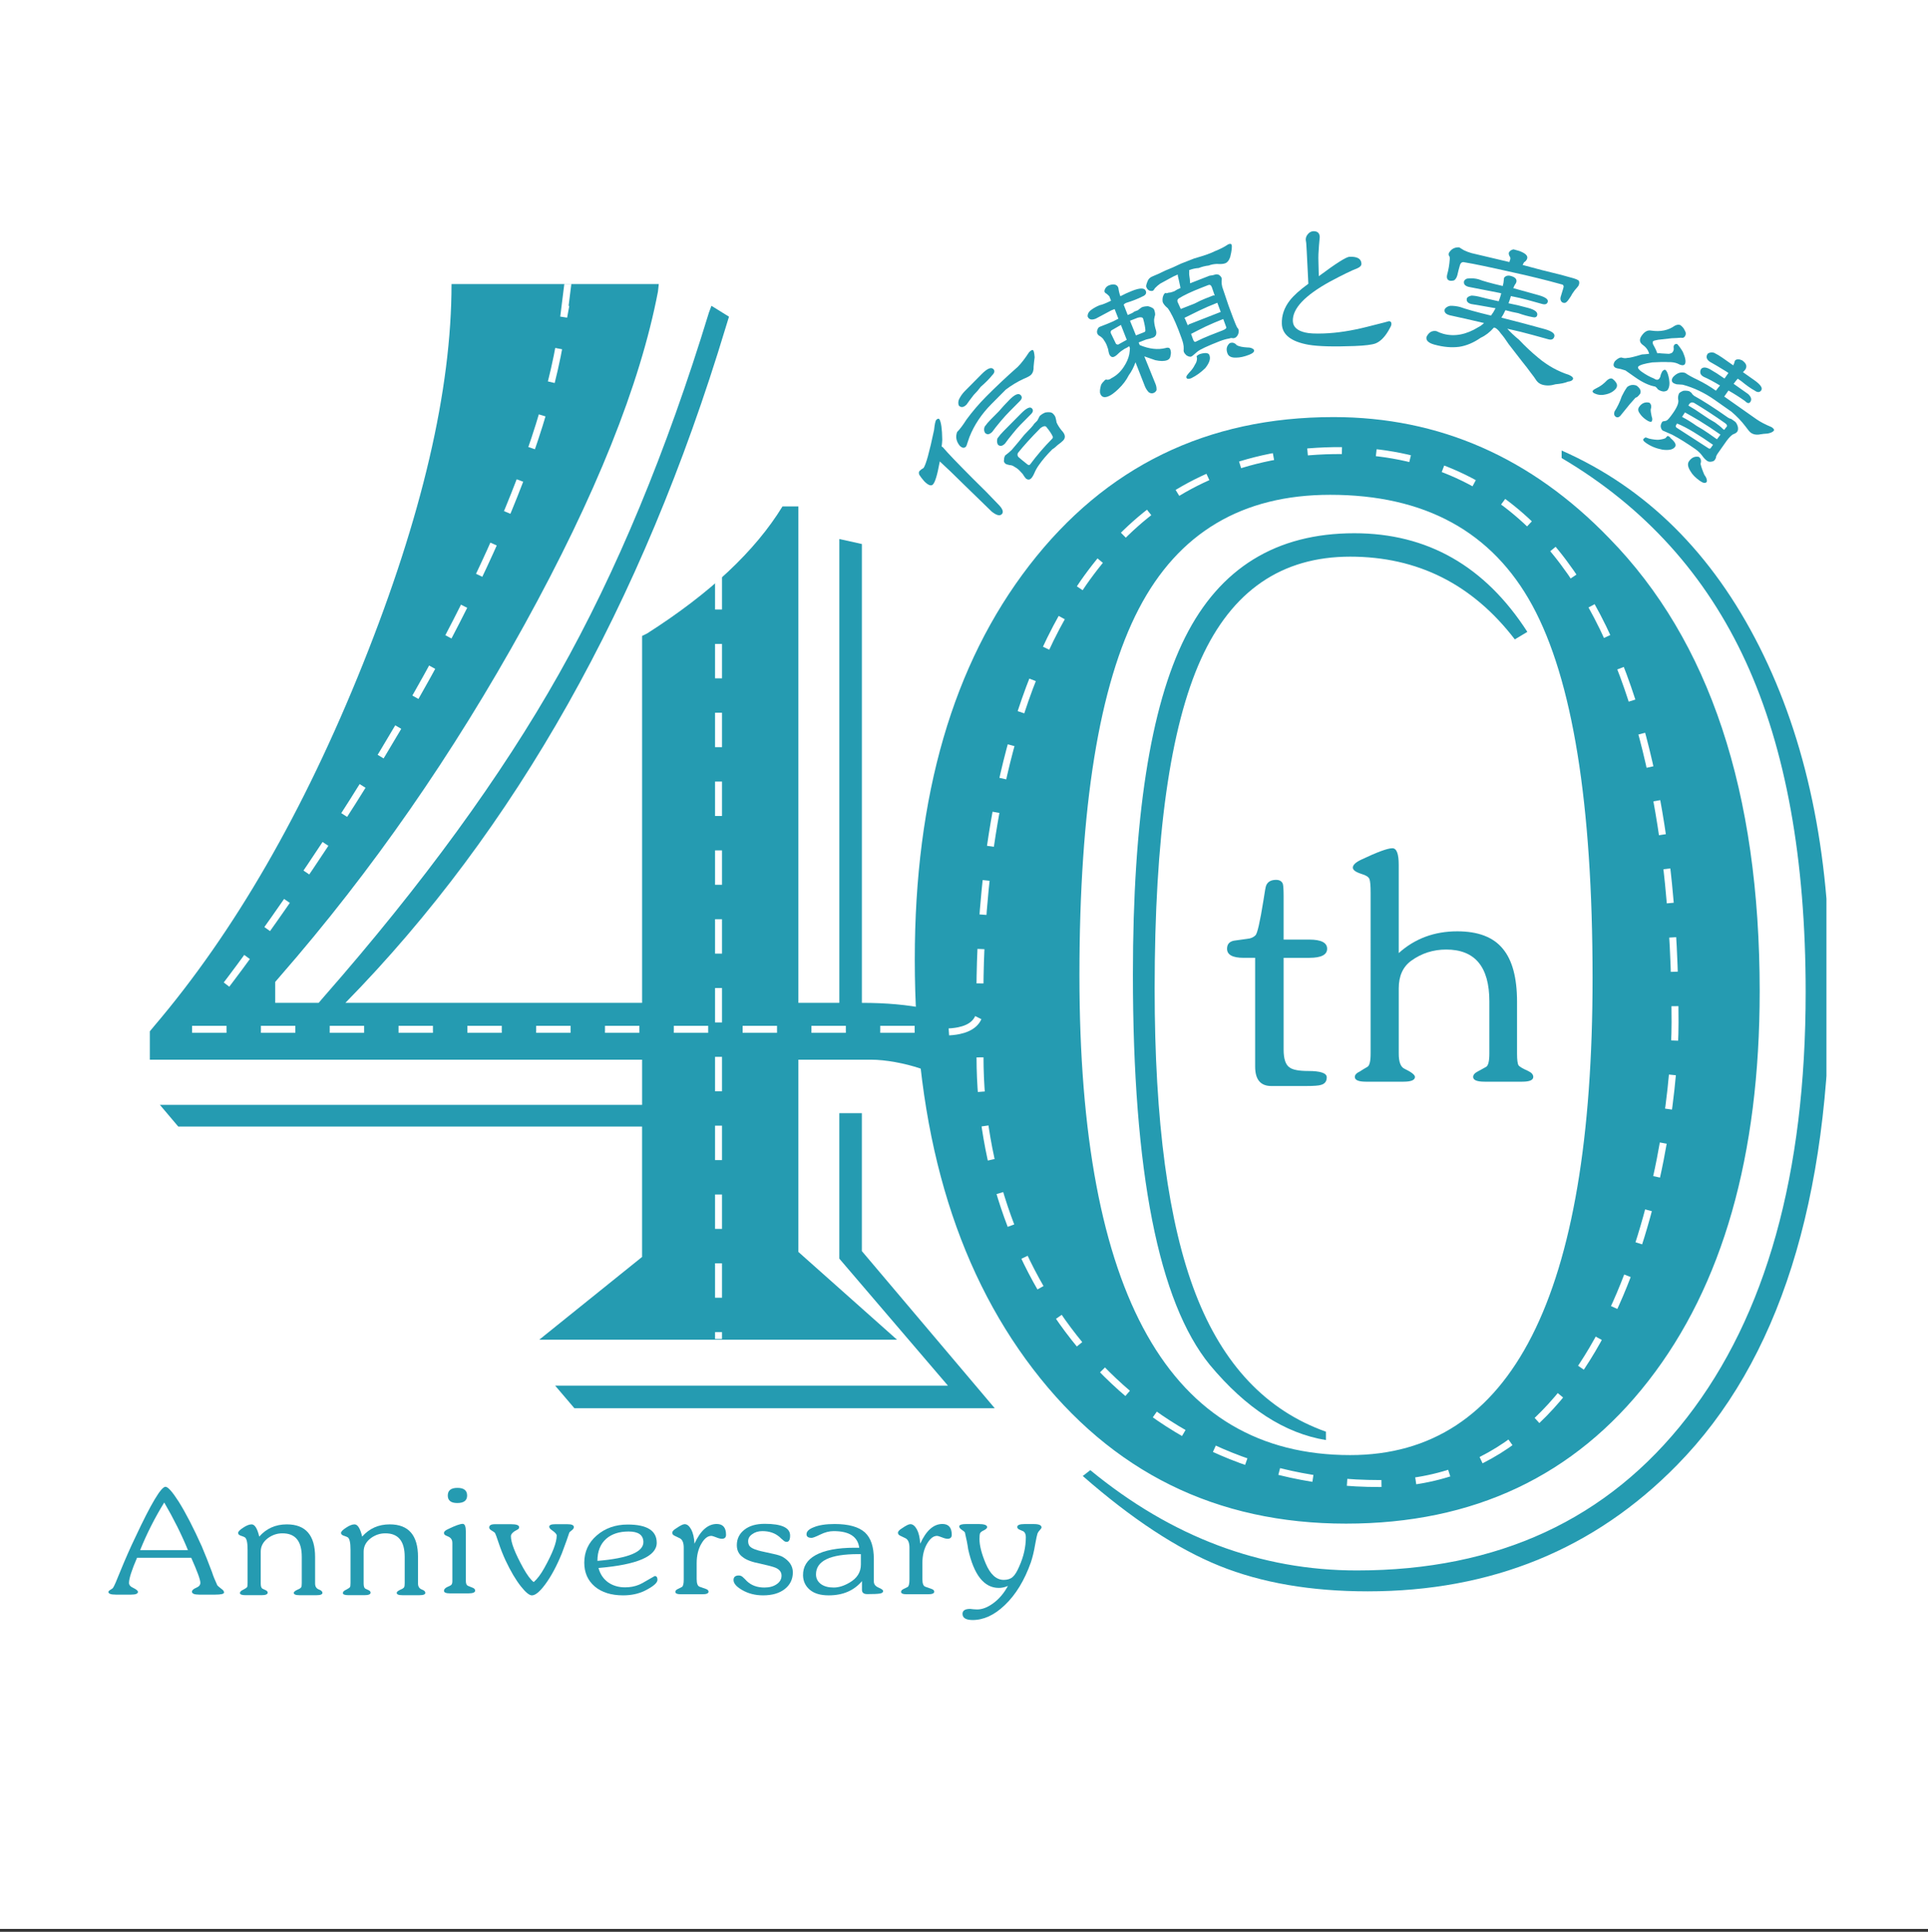 <?xml version="1.0" encoding="utf-8"?>
<!-- Generator: Adobe Illustrator 22.0.1, SVG Export Plug-In . SVG Version: 6.00 Build 0)  -->
<svg version="1.1" id="レイヤー_1" xmlns="http://www.w3.org/2000/svg" xmlns:xlink="http://www.w3.org/1999/xlink" x="0px"
	 y="0px" viewBox="0 0 111.788 112" enable-background="new 0 0 111.788 112" xml:space="preserve">
<rect x="0" y="0" width="111.788" height="112" fill="#333333" stroke="none"/>
<g>
	<rect x="-0.045" y="-0.167" fill="#FFFFFF" width="112" height="112"/>
	<g>
		<g>
			<defs>
				<rect id="SVGID_3_" x="8.146" y="16.464" width="97.754" height="76.882"/>
			</defs>
			<clipPath id="SVGID_1_">
				<use xlink:href="#SVGID_3_"  overflow="visible"/>
			</clipPath>
			<g clip-path="url(#SVGID_1_)">
				<g>
					<path fill="#259BB1" d="M77.317,24.181c6.138,0,11.468,2.343,15.99,7.026c5.815,5.944,8.722,14.699,8.722,26.263
						c0,9.53-2.148,17.056-6.445,22.58c-4.296,5.524-10.143,8.286-17.541,8.286c-7.527,0-13.576-2.987-18.147-8.964
						c-4.571-5.976-6.856-13.89-6.856-23.743c0-9.497,2.213-17.112,6.638-22.847C64.105,27.048,69.984,24.181,77.317,24.181z
						 M77.123,28.687c-5.104,0-8.803,2.205-11.096,6.614c-2.294,4.409-3.44,11.492-3.44,21.248c0,18.542,5.233,27.813,15.7,27.813
						c9.368,0,14.052-9.223,14.052-27.668c0-10.11-1.163-17.306-3.489-21.587C86.524,30.827,82.615,28.687,77.123,28.687z
						 M90.545,26.119c4.91,2.164,8.73,5.953,11.46,11.363c2.73,5.411,4.094,11.896,4.094,19.455c0,12.664-2.956,21.999-8.867,28.007
						c-4.781,4.878-10.757,7.317-17.928,7.317c-3.295,0-6.162-0.493-8.601-1.478c-2.439-0.985-5.08-2.721-7.922-5.209l0.436-0.339
						c4.716,3.876,9.869,5.815,15.457,5.815c8.173,0,14.553-2.956,19.14-8.867c4.587-5.912,6.881-14.132,6.881-24.664
						c0-7.721-1.155-14.101-3.465-19.14c-2.31-5.039-5.871-8.98-10.684-11.823V26.119z M87.832,37.07
						c-2.455-3.198-5.637-4.797-9.546-4.797c-3.973,0-6.856,1.979-8.649,5.936c-1.793,3.957-2.689,10.329-2.689,19.116
						c0,7.688,0.791,13.584,2.374,17.686c1.583,4.103,4.103,6.768,7.559,7.995v0.485c-2.39-0.388-4.636-1.841-6.735-4.361
						c-2.972-3.65-4.458-11.193-4.458-22.629c0-9.013,1.009-15.53,3.028-19.552c2.019-4.022,5.29-6.033,9.812-6.033
						c4.232,0,7.575,1.907,10.03,5.718L87.832,37.07z"/>
					<path fill="#259BB1" d="M38.197,16.471l-0.048,0.436c-1.034,5.395-3.618,11.84-7.753,19.334
						c-4.136,7.494-8.851,14.278-14.149,20.351l-0.291,0.339v1.211h2.52l0.291-0.339c5.749-6.558,10.297-12.8,13.64-18.728
						c3.343-5.928,6.243-12.913,8.698-20.957l0.145-0.388l1.018,0.63l-0.194,0.63c-4.846,16.056-12.195,29.105-22.047,39.152h17.202
						V36.871c0.129-0.065,0.226-0.113,0.291-0.145c3.65-2.326,6.267-4.78,7.85-7.365h0.921v28.782h2.374V31.25l1.308,0.291v26.602
						c2.843,0,4.991,0.453,6.445,1.357c1.454,0.904,2.18,2.246,2.18,4.022c0,1.001-0.307,1.834-0.921,2.495
						c-0.614,0.662-1.389,0.993-2.326,0.993c-2.067,0,3.343-2.934,0.98-3.973h-1.378c0.065-0.129,0,0.129,0,0
						c0-0.775-2.767-1.599-4.447-1.599h-0.872h-3.343v11.145l5.718,5.088H31.268l5.96-4.797v-7.559H10.336l-1.066-1.26h27.959
						v-2.617H8.688V59.79l0.242-0.291c4.652-5.459,8.69-12.46,12.114-21.005c3.424-8.544,5.136-15.885,5.136-22.023H38.197z
						 M57.676,81.644H33.303l-1.114-1.308h22.774l-6.299-7.365v-8.431h1.308v7.995L57.676,81.644z"/>
					
						<line fill="none" stroke="#FFFFFF" stroke-width="0.404" stroke-miterlimit="10" stroke-dasharray="1.995" x1="41.662" y1="33.343" x2="41.662" y2="77.631"/>
					<path fill="none" stroke="#FFFFFF" stroke-width="0.404" stroke-miterlimit="10" stroke-dasharray="1.995" d="M11.138,59.677
						h42.094c0,0,1.328,0.295,2.368,0.078c0.671-0.14,1.223-0.493,1.223-1.275c0-1.995-0.798-31.122,19.551-32.319
						c20.349-1.197,20.748,26.733,20.748,33.117c0,6.384-2.793,26.733-17.157,26.733S56.823,74.04,56.823,61.273"/>
					<path fill="none" stroke="#FFFFFF" stroke-width="0.404" stroke-miterlimit="10" stroke-dasharray="1.995" d="M13.133,57.083
						c0,0,17.556-22.743,19.551-38.703c4.656-37.25,0,0,0,0l5.187-28.329"/>
				</g>
			</g>
		</g>
		<g>
			<path fill="#259BB1" d="M54.597,25.891c0.03,0.01,0.057,0.025,0.077,0.046c0.248,0.297,0.824,0.899,1.728,1.806
				c0.543,0.527,1.03,1.021,1.465,1.482c0.269,0.267,0.341,0.461,0.219,0.585c-0.118,0.119-0.313,0.068-0.588-0.152
				c-0.31-0.297-0.842-0.814-1.596-1.551c-0.594-0.589-1.066-1.042-1.417-1.36c0.005,0.036,0.003,0.06-0.008,0.07
				c-0.131,0.721-0.26,1.146-0.388,1.274c-0.103,0.104-0.268,0.042-0.495-0.183c-0.134-0.153-0.232-0.282-0.294-0.384
				c-0.037-0.098-0.029-0.172,0.021-0.224c0.072-0.072,0.146-0.126,0.224-0.163c0.138-0.181,0.343-0.92,0.615-2.217
				c0.034-0.334,0.077-0.528,0.129-0.579c0.071-0.072,0.131-0.085,0.177-0.04c0.104,0.174,0.159,0.573,0.167,1.195
				C54.629,25.626,54.616,25.757,54.597,25.891z M57.184,22.987c0.559-0.563,1.168-1.136,1.829-1.72
				c0.205-0.207,0.422-0.488,0.652-0.844c0.117-0.119,0.197-0.158,0.238-0.117s0.07,0.177,0.087,0.409
				c-0.021,0.144-0.04,0.324-0.06,0.54c0.011,0.206-0.04,0.365-0.152,0.479c-0.062,0.062-0.205,0.14-0.431,0.233
				c-0.359,0.166-0.703,0.373-1.031,0.622c-0.241,0.243-0.521,0.524-0.838,0.844c-0.568,0.573-0.99,1.206-1.265,1.896
				c-0.04,0.124-0.081,0.242-0.122,0.355c-0.03,0.113-0.061,0.186-0.092,0.216c-0.097,0.098-0.215,0.078-0.354-0.06
				c-0.202-0.251-0.252-0.516-0.15-0.794c0.159-0.16,0.338-0.397,0.537-0.712C56.375,23.865,56.759,23.415,57.184,22.987z
				 M56.916,21.692c0.322-0.325,0.549-0.424,0.678-0.296c0.098,0.097,0.078,0.216-0.061,0.355c-0.169,0.212-0.392,0.437-0.668,0.674
				c-0.107,0.149-0.243,0.307-0.407,0.472c-0.184,0.237-0.322,0.423-0.414,0.557c-0.169,0.17-0.318,0.192-0.447,0.063
				c-0.047-0.107-0.045-0.229,0.006-0.362c0.092-0.186,0.205-0.345,0.338-0.48c0.077-0.077,0.218-0.219,0.423-0.426
				C56.542,22.069,56.726,21.883,56.916,21.692z M58.534,23.174c0.303-0.305,0.516-0.396,0.64-0.273
				c0.104,0.103,0.091,0.218-0.037,0.347c-0.18,0.181-0.387,0.39-0.622,0.627c-0.144,0.145-0.308,0.326-0.491,0.542
				c-0.221,0.263-0.384,0.47-0.491,0.619c-0.159,0.16-0.298,0.181-0.417,0.063c-0.067-0.107-0.075-0.229-0.024-0.362
				c0.103-0.145,0.22-0.284,0.354-0.418c0.081-0.083,0.238-0.24,0.468-0.472C58.107,23.62,58.314,23.396,58.534,23.174z
				 M59.209,23.966c0.303-0.305,0.508-0.403,0.616-0.296c0.098,0.098,0.083,0.211-0.045,0.34c-0.18,0.181-0.387,0.39-0.622,0.627
				c-0.128,0.129-0.274,0.297-0.438,0.503c-0.2,0.243-0.348,0.434-0.445,0.573c-0.159,0.16-0.298,0.181-0.416,0.063
				c-0.058-0.108-0.065-0.229-0.025-0.362c0.107-0.15,0.226-0.289,0.354-0.418c0.077-0.077,0.22-0.222,0.43-0.434
				C58.812,24.366,59.01,24.167,59.209,23.966z M59.96,24.572c0.062-0.062,0.123-0.124,0.185-0.186
				c0.041-0.083,0.087-0.17,0.138-0.263c0.087-0.087,0.197-0.157,0.331-0.209c0.211-0.037,0.357-0.014,0.439,0.067
				c0.078,0.077,0.127,0.151,0.147,0.223c0.026,0.098,0.048,0.195,0.063,0.293c0.067,0.149,0.163,0.3,0.287,0.454
				c0.223,0.23,0.251,0.428,0.088,0.594c-0.072,0.072-0.18,0.16-0.323,0.264c-0.103,0.103-0.202,0.183-0.3,0.24
				c-0.322,0.325-0.578,0.625-0.768,0.898c-0.112,0.155-0.202,0.313-0.269,0.472c-0.061,0.144-0.125,0.25-0.191,0.317
				c-0.082,0.083-0.177,0.091-0.285,0.024c-0.062-0.062-0.113-0.128-0.155-0.2c-0.025-0.056-0.111-0.156-0.256-0.3
				c-0.082-0.082-0.204-0.166-0.363-0.253c-0.057-0.025-0.124-0.041-0.201-0.045c-0.113-0.02-0.192-0.048-0.239-0.084
				c-0.077-0.077-0.101-0.151-0.07-0.223c-0.006-0.077,0.015-0.16,0.061-0.247c0.159-0.119,0.287-0.228,0.385-0.326
				c0.276-0.32,0.514-0.606,0.714-0.859C59.729,24.866,59.925,24.649,59.96,24.572z M60.997,25.447
				c0.052-0.052,0.064-0.101,0.038-0.147c-0.062-0.144-0.187-0.328-0.372-0.554c-0.067-0.066-0.178-0.043-0.332,0.071
				c-0.548,0.553-0.985,1.036-1.313,1.448c-0.036,0.088-0.025,0.165,0.031,0.231c0.104,0.092,0.281,0.238,0.534,0.438
				c0.057,0.036,0.104,0.036,0.14-0.001C60.117,26.402,60.542,25.907,60.997,25.447z"/>
			<path fill="#259BB1" d="M64.42,17.434c-0.045-0.115-0.078-0.2-0.1-0.254c-0.041-0.046-0.097-0.099-0.167-0.157
				c-0.044-0.014-0.08-0.046-0.108-0.098c-0.017-0.063,0.001-0.137,0.055-0.221c0.049-0.074,0.117-0.128,0.206-0.163
				c0.114-0.045,0.223-0.06,0.322-0.044c0.103,0.022,0.171,0.078,0.205,0.166c0.011,0.027,0.02,0.07,0.027,0.13
				c0.012,0.05,0.02,0.09,0.023,0.12c0.019,0.087,0.045,0.174,0.079,0.262c0.22-0.117,0.448-0.222,0.686-0.315
				c0.453-0.178,0.716-0.175,0.788,0.008c0.056,0.142-0.016,0.252-0.212,0.329c-0.253,0.13-0.564,0.252-0.935,0.366
				c-0.054,0.021-0.1,0.055-0.136,0.101c0.074,0.189,0.152,0.389,0.234,0.599c0.21-0.082,0.336-0.147,0.38-0.196
				c0.067-0.026,0.139-0.054,0.214-0.083c0.063-0.056,0.139-0.113,0.226-0.17c0.102-0.04,0.223-0.06,0.363-0.06
				c0.201,0.054,0.317,0.122,0.349,0.203c0.04,0.102,0.059,0.2,0.057,0.294c-0.023,0.079-0.043,0.169-0.059,0.269
				c-0.004,0.15,0.022,0.327,0.079,0.531c0.1,0.273,0.051,0.449-0.146,0.525c-0.095,0.038-0.226,0.073-0.392,0.107
				c-0.129,0.05-0.237,0.093-0.325,0.127c-0.041,0.016-0.078,0.031-0.112,0.044c0.021,0.054,0.042,0.105,0.061,0.152
				c0.55,0.229,1.053,0.287,1.508,0.171c0.054-0.021,0.106-0.026,0.158-0.015c0.051,0.011,0.086,0.041,0.104,0.088
				c0.045,0.115,0.053,0.225,0.023,0.331c-0.01,0.152-0.076,0.252-0.198,0.3c-0.17,0.066-0.399,0.066-0.691,0.001
				c-0.218-0.079-0.43-0.152-0.636-0.22c0.208,0.512,0.427,1.051,0.656,1.618c0.042,0.108,0.06,0.223,0.052,0.343
				c-0.039,0.078-0.097,0.132-0.171,0.161c-0.088,0.035-0.179,0.023-0.271-0.034c-0.087-0.083-0.162-0.194-0.225-0.334
				c-0.178-0.454-0.361-0.925-0.553-1.412c-0.104,0.291-0.233,0.541-0.387,0.749c-0.14,0.281-0.34,0.547-0.602,0.798
				c-0.232,0.224-0.43,0.368-0.593,0.431c-0.229,0.09-0.382,0.041-0.456-0.149c-0.043-0.108-0.026-0.286,0.048-0.534
				c0.047-0.081,0.103-0.149,0.166-0.206c0.03-0.043,0.062-0.071,0.096-0.084c0.021-0.008,0.053-0.005,0.098,0.009
				c0.085-0.002,0.163-0.032,0.233-0.091c0.28-0.141,0.52-0.359,0.716-0.655c0.167-0.252,0.274-0.498,0.321-0.735
				c0.023-0.142,0.035-0.26,0.037-0.354c-0.008-0.02-0.022-0.057-0.043-0.112c-0.092,0.067-0.178,0.116-0.259,0.148
				c-0.146,0.088-0.266,0.178-0.362,0.271c-0.101,0.102-0.188,0.167-0.263,0.197c-0.102,0.04-0.188-0.001-0.259-0.122
				c-0.021-0.054-0.041-0.125-0.06-0.211c-0.003-0.069-0.035-0.181-0.097-0.337c-0.045-0.115-0.118-0.242-0.22-0.382
				c-0.042-0.046-0.095-0.092-0.159-0.137c-0.075-0.033-0.131-0.085-0.167-0.157c-0.031-0.081-0.027-0.161,0.012-0.239
				c0.017-0.077,0.066-0.131,0.147-0.163c0.162-0.063,0.305-0.119,0.427-0.167c0.237-0.093,0.448-0.191,0.634-0.295
				c-0.082-0.21-0.154-0.396-0.219-0.559c-0.067,0.027-0.132,0.052-0.192,0.076c-0.395,0.209-0.695,0.37-0.901,0.481
				c-0.244,0.096-0.401,0.052-0.473-0.131c-0.005-0.131,0.052-0.247,0.168-0.347c0.162-0.126,0.341-0.227,0.537-0.304
				C63.902,17.668,64.119,17.583,64.42,17.434z M64.993,18.838c-0.186,0.104-0.354,0.201-0.507,0.292
				c-0.074,0.029-0.102,0.09-0.08,0.184c0.049,0.106,0.15,0.316,0.305,0.63c0.021,0.015,0.062,0.027,0.12,0.035
				c0.165-0.096,0.332-0.188,0.5-0.278c-0.088-0.223-0.172-0.44-0.255-0.65C65.042,18.964,65.015,18.892,64.993,18.838z
				 M65.864,19.446c0.148-0.058,0.305-0.119,0.467-0.183c0.062-0.024,0.088-0.065,0.08-0.125c-0.009-0.161-0.052-0.382-0.131-0.664
				c-0.032-0.081-0.133-0.1-0.304-0.057c-0.162,0.064-0.314,0.124-0.457,0.179C65.626,18.868,65.74,19.151,65.864,19.446z
				 M69.319,16.302c0.44-0.172,0.711-0.278,0.813-0.318c0.136-0.014,0.233-0.033,0.295-0.057c0.074-0.029,0.152-0.028,0.234,0.002
				c0.114,0.072,0.174,0.155,0.179,0.247c-0.003,0.032-0.006,0.084-0.01,0.156c-0.002,0.095,0.011,0.195,0.037,0.302
				c0.073,0.229,0.195,0.591,0.366,1.086c0.209,0.574,0.348,0.938,0.415,1.091c0.021,0.054,0.048,0.11,0.078,0.168
				c0.042,0.046,0.067,0.083,0.078,0.11c0.029,0.074,0.025,0.166-0.01,0.273c-0.047,0.12-0.114,0.197-0.203,0.231
				c-0.047,0.019-0.097,0.022-0.147,0.011c-0.045-0.014-0.104-0.006-0.179,0.023c-0.169,0.027-0.354,0.081-0.559,0.16
				c-0.718,0.281-1.149,0.485-1.295,0.612c-0.07,0.059-0.138,0.117-0.201,0.173c-0.051,0.051-0.106,0.088-0.167,0.112
				c-0.086,0.002-0.171-0.027-0.257-0.087c-0.075-0.072-0.122-0.132-0.141-0.179c-0.021-0.054-0.025-0.115-0.013-0.183
				c0.006-0.104-0.004-0.209-0.03-0.316c-0.022-0.116-0.114-0.381-0.275-0.794c-0.233-0.596-0.44-1.015-0.621-1.257
				c-0.149-0.121-0.246-0.239-0.291-0.354c-0.02-0.109-0.015-0.217,0.015-0.322c0.04-0.117,0.087-0.186,0.142-0.208
				c0.033,0.026,0.098,0.021,0.192-0.017c0.071,0.003,0.179-0.023,0.32-0.079c0.111-0.075,0.231-0.138,0.36-0.188
				c-0.007-0.036-0.012-0.069-0.016-0.099c-0.02-0.11-0.044-0.221-0.072-0.335c-0.025-0.123-0.043-0.198-0.054-0.225
				c-0.012-0.05-0.016-0.091-0.013-0.124c-0.156,0.061-0.32,0.141-0.492,0.24c-0.22,0.117-0.396,0.214-0.531,0.29
				c-0.104,0.072-0.203,0.158-0.298,0.257c-0.05,0.09-0.096,0.143-0.137,0.159c-0.176,0.03-0.299-0.046-0.371-0.229
				c-0.021-0.054,0.012-0.18,0.099-0.378c0.052-0.106,0.143-0.185,0.271-0.235c0.203-0.08,0.449-0.191,0.736-0.335
				c0.284-0.111,0.591-0.247,0.919-0.406c0.271-0.106,0.521-0.204,0.752-0.294c0.583-0.166,0.984-0.307,1.204-0.424
				c0.298-0.117,0.555-0.249,0.771-0.396c0.108-0.042,0.174-0.037,0.194,0.018c0.04,0.102,0.014,0.343-0.08,0.723
				c-0.066,0.19-0.16,0.309-0.282,0.356c-0.108,0.042-0.271,0.056-0.488,0.039c-0.177,0.007-0.337,0.038-0.479,0.094
				c-0.188,0.019-0.381,0.067-0.577,0.144c-0.184,0.01-0.367,0.05-0.55,0.122c-0.007,0.002-0.006,0.034,0.001,0.093
				c-0.005,0.025-0.006,0.084-0.001,0.176c0.032,0.183,0.05,0.348,0.053,0.495C69.126,16.377,69.231,16.336,69.319,16.302z
				 M68.463,17.914c0.02-0.008,0.04-0.016,0.061-0.024c0.21-0.082,0.457-0.179,0.741-0.291c0.22-0.117,0.425-0.213,0.614-0.287
				c0.196-0.077,0.349-0.136,0.457-0.179c0.034-0.013,0.066-0.01,0.098,0.009c-0.06-0.172-0.116-0.337-0.171-0.496
				c-0.045-0.115-0.111-0.155-0.199-0.121c-0.129,0.05-0.278,0.109-0.447,0.175c-0.549,0.215-0.974,0.417-1.274,0.604
				c-0.085,0.064-0.101,0.145-0.047,0.241C68.344,17.652,68.4,17.774,68.463,17.914z M68.871,18.867
				c0.019-0.031,0.042-0.052,0.069-0.063c0.209-0.082,0.46-0.18,0.751-0.294c0.23-0.09,0.447-0.175,0.65-0.254
				c0.184-0.072,0.329-0.129,0.438-0.171c-0.077-0.196-0.143-0.374-0.197-0.532c-0.393,0.154-0.753,0.311-1.081,0.47
				c-0.321,0.157-0.593,0.291-0.815,0.401l-0.01,0.004c0.017,0.024,0.031,0.05,0.042,0.077
				C68.763,18.62,68.813,18.741,68.871,18.867z M69.567,20.528c0.35-0.105,0.539-0.07,0.568,0.105
				c0.059,0.188-0.025,0.424-0.25,0.707c-0.248,0.246-0.519,0.441-0.813,0.587c-0.156,0.061-0.25,0.051-0.282-0.03
				c-0.008-0.021-0.007-0.048,0.003-0.083c0.017-0.038,0.065-0.104,0.146-0.197c0.162-0.165,0.273-0.318,0.336-0.459
				c0.09-0.129,0.133-0.259,0.128-0.39c-0.015-0.057-0.022-0.097-0.023-0.12C69.444,20.592,69.507,20.551,69.567,20.528z
				 M69.313,19.819c0.294-0.146,0.569-0.27,0.827-0.371c0.244-0.095,0.487-0.19,0.731-0.286c0.169-0.066,0.247-0.127,0.232-0.185
				c-0.061-0.156-0.12-0.316-0.177-0.481c-0.365,0.143-0.704,0.287-1.014,0.432c-0.321,0.157-0.592,0.294-0.812,0.411
				c-0.014,0.005-0.027,0.011-0.041,0.016c0.045,0.115,0.085,0.228,0.121,0.339C69.223,19.796,69.266,19.837,69.313,19.819z
				 M71.3,19.896c0.156-0.061,0.293-0.021,0.411,0.12c0.137,0.072,0.337,0.114,0.601,0.128c0.187-0.003,0.317,0.043,0.394,0.139
				c0.04,0.102-0.052,0.196-0.275,0.284c-0.284,0.111-0.536,0.167-0.755,0.167c-0.269,0.011-0.437-0.067-0.503-0.237
				C71.077,20.253,71.119,20.053,71.3,19.896z"/>
			<path fill="#259BB1" d="M80.676,18.768c0.003,0.065-0.023,0.143-0.078,0.232c-0.244,0.475-0.521,0.777-0.828,0.905
				c-0.201,0.081-0.613,0.133-1.238,0.157c-1.207,0.046-2.092,0.022-2.656-0.073c-1.012-0.18-1.529-0.582-1.553-1.207
				c-0.019-0.487,0.135-0.94,0.461-1.361c0.222-0.285,0.58-0.608,1.076-0.969l-0.095-1.896c-0.006-0.16-0.016-0.313-0.028-0.458
				c-0.02-0.137-0.029-0.199-0.029-0.185c-0.004-0.124,0.035-0.234,0.119-0.332c0.083-0.105,0.187-0.164,0.31-0.176
				c0.247-0.009,0.375,0.102,0.384,0.335c0,0.007-0.015,0.179-0.046,0.515c-0.03,0.351-0.04,0.646-0.031,0.886
				c0.004,0.102,0.012,0.393,0.022,0.873c0.998-0.744,1.591-1.12,1.78-1.127c0.45-0.017,0.682,0.116,0.692,0.399
				c0.004,0.109-0.076,0.199-0.241,0.271c-0.309,0.114-0.837,0.371-1.586,0.771c-1.462,0.806-2.178,1.568-2.15,2.288
				c0.013,0.334,0.25,0.555,0.713,0.661c0.228,0.057,0.593,0.075,1.094,0.056c0.764-0.029,1.588-0.155,2.475-0.379
				c0.895-0.223,1.319-0.334,1.276-0.333C80.619,18.618,80.672,18.666,80.676,18.768z"/>
			<path fill="#259BB1" d="M86.896,17.468c0.051-0.129,0.097-0.268,0.138-0.415l0.012-0.042c-0.042-0.012-0.081-0.022-0.115-0.032
				c-0.787-0.158-1.382-0.273-1.783-0.348c-0.218-0.06-0.303-0.174-0.256-0.342c0.059-0.104,0.155-0.153,0.289-0.146
				c0.186-0.016,0.37,0.001,0.552,0.051c0.245,0.098,0.711,0.228,1.398,0.388c0.037-0.133,0.057-0.245,0.059-0.334
				c0.004-0.067,0.01-0.114,0.018-0.143c0.093-0.117,0.224-0.153,0.392-0.106c0.252,0.07,0.359,0.187,0.322,0.35
				c-0.018,0.063-0.049,0.119-0.092,0.167c-0.03,0.052-0.059,0.116-0.087,0.191c0.477,0.132,0.96,0.266,1.45,0.402
				c0.406,0.113,0.59,0.243,0.549,0.39c-0.037,0.133-0.146,0.175-0.329,0.124c-0.23-0.064-0.512-0.142-0.841-0.233
				c-0.28-0.078-0.603-0.152-0.968-0.223c-0.041,0.147-0.087,0.286-0.138,0.415c0.386,0.077,0.771,0.169,1.157,0.276
				s0.554,0.248,0.505,0.423c-0.03,0.112-0.127,0.146-0.288,0.101c-0.237-0.043-0.507-0.118-0.81-0.225
				c-0.223-0.039-0.472-0.097-0.744-0.172c-0.077,0.167-0.155,0.312-0.234,0.433c0.813,0.203,1.643,0.422,2.49,0.657
				c0.435,0.121,0.629,0.265,0.582,0.433c-0.045,0.162-0.162,0.216-0.351,0.163c-0.26-0.072-0.564-0.156-0.915-0.253
				c-0.428-0.119-0.915-0.239-1.463-0.36c0.19,0.211,0.418,0.425,0.683,0.642c0.355,0.378,0.727,0.726,1.114,1.045
				c0.539,0.451,1.134,0.783,1.785,0.993c0.174,0.079,0.251,0.157,0.229,0.233c-0.023,0.084-0.121,0.136-0.293,0.157
				c-0.171,0.073-0.411,0.124-0.721,0.151c-0.272,0.083-0.523,0.093-0.755,0.028c-0.141-0.039-0.255-0.116-0.344-0.231
				c-0.101-0.156-0.209-0.307-0.327-0.453c-0.142-0.198-0.319-0.428-0.533-0.691c-0.212-0.27-0.465-0.597-0.758-0.98
				c-0.175-0.268-0.329-0.476-0.461-0.626c-0.102-0.149-0.205-0.253-0.31-0.313c-0.028-0.008-0.056-0.016-0.084-0.023
				c-0.232,0.268-0.487,0.465-0.765,0.592c-0.411,0.286-0.826,0.461-1.244,0.526c-0.446,0.058-0.929,0.014-1.447-0.129
				c-0.343-0.095-0.495-0.243-0.454-0.443c0.127-0.267,0.316-0.38,0.569-0.34c0.133,0.067,0.266,0.119,0.398,0.156
				c0.652,0.181,1.333,0.053,2.043-0.385c0.114-0.059,0.224-0.138,0.326-0.238c-0.851-0.198-1.515-0.348-1.992-0.451
				c-0.238-0.066-0.334-0.183-0.287-0.351c0.065-0.103,0.171-0.168,0.314-0.196c0.205-0.004,0.402,0.021,0.591,0.073
				c0.322,0.119,0.914,0.284,1.777,0.493c0.093-0.118,0.181-0.259,0.265-0.425c-0.625-0.113-1.097-0.195-1.415-0.245
				c-0.21-0.058-0.292-0.171-0.245-0.34c0.051-0.076,0.144-0.126,0.278-0.149c0.171,0.01,0.341,0.038,0.509,0.084
				C86.033,17.274,86.384,17.356,86.896,17.468z M88.284,15.362c0.729,0.202,1.469,0.393,2.22,0.57
				c0.175,0.049,0.319,0.088,0.431,0.12c0.127,0.035,0.229,0.063,0.306,0.084c0.119,0.033,0.217,0.076,0.293,0.127
				c0.04,0.072,0.044,0.152,0.013,0.241c-0.016,0.056-0.056,0.117-0.119,0.182c-0.072,0.07-0.161,0.186-0.266,0.345
				c-0.05,0.099-0.105,0.19-0.166,0.271c-0.065,0.103-0.123,0.173-0.172,0.213c-0.051,0.046-0.114,0.059-0.191,0.037
				c-0.063-0.018-0.107-0.06-0.135-0.128c-0.028-0.061-0.03-0.133-0.007-0.217c0.024-0.091,0.067-0.23,0.127-0.417
				c0.016-0.056,0.028-0.102,0.038-0.137c0.016-0.056-0.001-0.106-0.05-0.149c-0.974-0.27-1.945-0.509-2.914-0.718
				c-1.335-0.302-2.26-0.495-2.772-0.577c-0.141-0.039-0.232,0.022-0.277,0.184c-0.025,0.091-0.05,0.179-0.073,0.263
				c-0.037,0.164-0.062,0.262-0.071,0.297c-0.038,0.14-0.101,0.24-0.185,0.3c-0.106,0.031-0.195,0.036-0.266,0.017
				c-0.146-0.041-0.19-0.17-0.13-0.387c0.07-0.252,0.116-0.526,0.138-0.822c0.008-0.058,0.006-0.119-0.006-0.183
				c-0.054-0.052-0.068-0.121-0.045-0.205c0.133-0.235,0.333-0.345,0.601-0.332c0.077,0.051,0.167,0.107,0.271,0.166
				c0.146,0.071,0.297,0.128,0.451,0.17c0.729,0.172,1.459,0.345,2.188,0.517c0.008-0.028,0.016-0.056,0.023-0.084
				c0.051-0.099,0.045-0.188-0.017-0.265c-0.039-0.079-0.051-0.146-0.035-0.202c0.051-0.099,0.14-0.161,0.268-0.186
				c0.091,0.025,0.199,0.055,0.325,0.09c0.356,0.129,0.513,0.274,0.469,0.436c-0.025,0.091-0.089,0.168-0.189,0.23
				C88.337,15.267,88.312,15.317,88.284,15.362z"/>
			<path fill="#259BB1" d="M93.474,21.949c0.119,0.084,0.206,0.181,0.262,0.292c0.038,0.098,0.025,0.191-0.037,0.28
				c-0.15,0.188-0.367,0.307-0.65,0.356c-0.222,0.049-0.436,0.018-0.643-0.092c-0.065-0.046-0.082-0.093-0.048-0.14
				c0.029-0.042,0.104-0.091,0.225-0.149c0.212-0.099,0.411-0.249,0.596-0.448C93.287,21.955,93.386,21.922,93.474,21.949z
				 M95.62,20.512c-0.052-0.205-0.172-0.375-0.362-0.509c-0.202-0.143-0.226-0.324-0.07-0.544c0.167-0.237,0.351-0.335,0.552-0.292
				c0.53,0.08,0.982-0.011,1.354-0.274c0.118-0.068,0.228-0.084,0.328-0.049c0.118,0.084,0.204,0.184,0.255,0.3
				c0.086,0.131,0.089,0.253,0.009,0.366c-0.05,0.072-0.124,0.095-0.223,0.07c-0.134,0.013-0.314,0.023-0.542,0.031
				c-0.313,0.039-0.573,0.068-0.783,0.089c-0.173,0.03-0.268,0.057-0.284,0.08c-0.052,0.062-0.035,0.158,0.051,0.289
				c0.075,0.133,0.138,0.271,0.188,0.414c0.087-0.01,0.166-0.008,0.236,0.006c0.18,0.011,0.324,0.02,0.436,0.026
				c0.111-0.02,0.184-0.053,0.217-0.101c0.055-0.077,0.075-0.156,0.061-0.237c-0.012-0.071-0.002-0.13,0.032-0.178
				c0.033-0.048,0.09-0.065,0.171-0.053c0.115,0.126,0.226,0.279,0.33,0.459c0.156,0.359,0.192,0.598,0.108,0.717
				c-0.068,0.085-0.212,0.068-0.431-0.05c-0.146-0.058-0.315-0.083-0.507-0.076c-0.212-0.016-0.526-0.011-0.945,0.015
				c-0.458,0.069-0.728,0.15-0.811,0.243c-0.051,0.071,0.017,0.172,0.201,0.302c0.243,0.171,0.474,0.298,0.692,0.381
				c0.148,0.104,0.258,0.106,0.329,0.005c0.046-0.065,0.071-0.132,0.075-0.201c0.047-0.118,0.079-0.188,0.096-0.212
				c0.092-0.104,0.165-0.12,0.22-0.046c0.072,0.087,0.13,0.251,0.172,0.495c0.048,0.273,0.019,0.485-0.086,0.633
				c-0.033,0.048-0.112,0.077-0.235,0.088c-0.123-0.015-0.231-0.057-0.326-0.124c-0.037-0.062-0.089-0.115-0.153-0.161
				c-0.351-0.06-0.742-0.242-1.176-0.548c-0.167-0.117-0.352-0.247-0.554-0.389c-0.094-0.031-0.182-0.057-0.264-0.08
				c-0.178-0.027-0.289-0.057-0.337-0.09c-0.113-0.08-0.116-0.202-0.009-0.367c0.146-0.146,0.272-0.217,0.378-0.214
				c0.111,0.043,0.23,0.052,0.356,0.024c0.104,0.003,0.383-0.064,0.834-0.2C95.344,20.544,95.482,20.53,95.62,20.512z
				 M94.883,22.354c0.208,0.147,0.282,0.301,0.222,0.463c-0.104,0.149-0.198,0.23-0.279,0.244c-0.091,0.104-0.198,0.225-0.32,0.361
				c-0.186,0.225-0.352,0.429-0.497,0.611c-0.113,0.16-0.224,0.203-0.33,0.127c-0.09-0.063-0.112-0.163-0.068-0.301
				c0.173-0.27,0.313-0.563,0.419-0.879c0.088-0.187,0.192-0.367,0.313-0.54C94.503,22.313,94.683,22.285,94.883,22.354z
				 M95.627,23.345c0.112,0.08,0.141,0.21,0.083,0.393c-0.004,0.095,0.015,0.232,0.057,0.413c0.043,0.102,0.046,0.193,0.008,0.273
				c-0.046,0.065-0.161,0.033-0.346-0.097c-0.154-0.109-0.271-0.227-0.351-0.354c-0.108-0.138-0.12-0.267-0.036-0.385
				C95.193,23.373,95.388,23.292,95.627,23.345z M96.86,25.401c0.28,0.233,0.36,0.41,0.241,0.53
				c-0.117,0.14-0.354,0.187-0.712,0.139c-0.362-0.068-0.68-0.198-0.953-0.391c-0.137-0.096-0.188-0.168-0.154-0.216
				c0.021-0.03,0.057-0.062,0.108-0.097c0.04-0.007,0.114,0.014,0.222,0.063c0.223,0.05,0.407,0.073,0.553,0.068
				c0.184-0.021,0.316-0.052,0.398-0.093c0.039-0.043,0.079-0.086,0.118-0.13C96.768,25.292,96.828,25.334,96.86,25.401z
				 M96.959,25.204c-0.136-0.06-0.319-0.14-0.551-0.241c-0.06-0.042-0.099-0.118-0.118-0.23c-0.008-0.077,0.021-0.168,0.086-0.273
				c0.017-0.024,0.048-0.037,0.095-0.04s0.1-0.015,0.158-0.036c0.063-0.026,0.188-0.17,0.371-0.432
				c0.256-0.363,0.355-0.631,0.3-0.804c-0.016-0.118,0.004-0.233,0.057-0.347c0.058-0.057,0.136-0.104,0.234-0.142
				c0.127-0.017,0.246-0.009,0.356,0.024c0.023,0.017,0.063,0.044,0.115,0.082c0.045,0.076,0.1,0.136,0.165,0.183
				c0.525,0.29,1.181,0.711,1.966,1.264c0.054,0.038,0.115,0.063,0.186,0.077c0.089,0.063,0.16,0.113,0.214,0.151
				c0.065,0.046,0.121,0.143,0.168,0.292c0.027,0.125,0.016,0.224-0.034,0.295c-0.047,0.065-0.127,0.116-0.24,0.151
				c-0.108,0.066-0.233,0.192-0.373,0.378c-0.079,0.113-0.247,0.351-0.502,0.713c-0.051,0.072-0.087,0.135-0.108,0.191
				c0.001,0.063-0.026,0.132-0.081,0.209c-0.033,0.048-0.091,0.079-0.172,0.093c-0.105,0.023-0.193,0.01-0.266-0.04
				c-0.101-0.071-0.196-0.17-0.285-0.295c-0.104-0.144-0.238-0.275-0.405-0.392C97.818,25.702,97.373,25.424,96.959,25.204z
				 M100.497,21.184c0.026-0.062,0.044-0.107,0.056-0.135c0.021-0.092,0.04-0.146,0.059-0.159c0.09-0.078,0.224-0.078,0.399,0.001
				c0.25,0.176,0.308,0.359,0.174,0.549c-0.04,0.043-0.081,0.09-0.125,0.139c0.214,0.151,0.431,0.304,0.651,0.458
				c0.368,0.26,0.505,0.458,0.408,0.595c-0.088,0.125-0.212,0.131-0.373,0.018c-0.23-0.126-0.489-0.309-0.775-0.546
				c-0.071-0.05-0.143-0.101-0.214-0.15c-0.092,0.104-0.171,0.205-0.238,0.299c0.107,0.076,0.214,0.151,0.321,0.226
				c0.231,0.164,0.407,0.287,0.526,0.371c0.175,0.168,0.215,0.32,0.118,0.457c-0.071,0.102-0.177,0.081-0.316-0.063
				c-0.32-0.226-0.638-0.427-0.95-0.602c-0.083,0.119-0.165,0.235-0.244,0.348l-0.01-0.006c0.601,0.423,1.226,0.863,1.874,1.319
				c0.22,0.155,0.516,0.31,0.887,0.464c0.119,0.084,0.161,0.149,0.128,0.197c-0.055,0.077-0.175,0.135-0.361,0.172
				c-0.146,0.004-0.324,0.025-0.537,0.062c-0.17,0.014-0.314-0.021-0.434-0.105c-0.071-0.05-0.176-0.173-0.314-0.368
				c-0.23-0.305-0.502-0.589-0.813-0.854c-0.291-0.205-0.612-0.431-0.964-0.678c-0.601-0.423-1.224-0.719-1.868-0.889
				c-0.117-0.011-0.236-0.019-0.357-0.024c-0.094-0.031-0.152-0.054-0.177-0.071c-0.119-0.083-0.126-0.2-0.021-0.349
				c0.22-0.236,0.453-0.316,0.702-0.239c0.172,0.122,0.409,0.253,0.71,0.394c0.371,0.181,0.729,0.393,1.073,0.636
				c0.08-0.113,0.159-0.213,0.238-0.299c-0.362-0.219-0.676-0.387-0.941-0.502c-0.201-0.106-0.256-0.256-0.164-0.449
				c0.108-0.128,0.284-0.125,0.526,0.01c0.249,0.14,0.528,0.318,0.837,0.536c0.088-0.125,0.164-0.232,0.227-0.321
				c-0.042-0.029-0.08-0.056-0.116-0.082c-0.415-0.257-0.735-0.446-0.96-0.569c-0.202-0.143-0.242-0.3-0.121-0.472
				c0.093-0.068,0.212-0.086,0.358-0.054c0.172,0.085,0.338,0.184,0.498,0.297C99.992,20.828,100.2,20.974,100.497,21.184z
				 M99.323,25.788c-0.393-0.276-0.767-0.522-1.122-0.737s-0.668-0.377-0.938-0.487c-0.007-0.004-0.013-0.008-0.019-0.012
				c-0.017,0.023-0.033,0.047-0.05,0.071c-0.051,0.071-0.043,0.13,0.022,0.176c0.653,0.424,1.265,0.819,1.834,1.185
				c0.06,0.042,0.106,0.039,0.14-0.008C99.229,25.922,99.273,25.859,99.323,25.788z M99.753,25.197l-0.009-0.006
				c-0.422-0.297-0.823-0.562-1.202-0.793c-0.326-0.194-0.607-0.356-0.845-0.488c-0.057,0.093-0.112,0.179-0.167,0.256
				c0.013,0.008,0.027,0.019,0.045,0.031c0.235,0.121,0.501,0.286,0.799,0.496c0.248,0.14,0.477,0.283,0.685,0.429
				c0.202,0.142,0.357,0.251,0.464,0.327c0.013,0.008,0.021,0.015,0.027,0.019c0.052-0.062,0.103-0.128,0.153-0.199
				C99.72,25.244,99.736,25.221,99.753,25.197z M98.497,26.487c0.125,0.088,0.159,0.223,0.103,0.405
				c0.032,0.156,0.105,0.368,0.22,0.635c0.121,0.157,0.168,0.292,0.141,0.406c-0.071,0.101-0.202,0.084-0.393-0.049
				c-0.262-0.185-0.445-0.372-0.552-0.562c-0.157-0.244-0.186-0.438-0.085-0.581C98.082,26.528,98.27,26.443,98.497,26.487z
				 M98.211,23.35c-0.111-0.043-0.203-0.015-0.274,0.086c-0.011,0.028-0.024,0.054-0.041,0.078c0.242,0.136,0.516,0.31,0.819,0.523
				c0.243,0.172,0.483,0.323,0.721,0.455c0.202,0.142,0.354,0.267,0.456,0.375c0.024,0.017,0.051,0.036,0.081,0.057
				c0.07-0.101,0.117-0.161,0.141-0.181c0.046-0.065,0.013-0.138-0.101-0.217C99.382,24.081,98.781,23.69,98.211,23.35z"/>
		</g>
		<g>
			<path fill="#259BB1" d="M12.474,92.452h-0.92c-0.282,0-0.424-0.057-0.424-0.169c0-0.084,0.085-0.162,0.254-0.233
				c0.155-0.063,0.233-0.159,0.233-0.286c0-0.176-0.177-0.659-0.529-1.449H7.946c-0.311,0.719-0.466,1.206-0.466,1.46
				c0,0.12,0.088,0.219,0.265,0.296c0.169,0.084,0.254,0.159,0.254,0.222c0,0.105-0.135,0.159-0.402,0.159H6.719
				c-0.289,0-0.434-0.053-0.434-0.159c0-0.035,0.042-0.078,0.127-0.127c0.084-0.049,0.134-0.088,0.147-0.117
				c0.063-0.091,0.201-0.405,0.413-0.941c0.296-0.727,0.589-1.39,0.878-1.989c0.91-1.946,1.492-2.92,1.746-2.92
				c0.141,0,0.395,0.286,0.762,0.857c0.416,0.663,0.863,1.531,1.344,2.603c0.183,0.431,0.381,0.928,0.592,1.492
				c0.063,0.205,0.166,0.458,0.307,0.762c0.028,0.035,0.106,0.102,0.233,0.201c0.105,0.071,0.158,0.141,0.158,0.212
				C12.992,92.41,12.819,92.452,12.474,92.452z M9.522,87.11c-0.551,0.896-1.016,1.816-1.396,2.761h2.771
				C10.531,88.975,10.072,88.055,9.522,87.11z"/>
			<path fill="#259BB1" d="M18.695,92.347c0,0.092-0.113,0.138-0.339,0.138h-0.994c-0.219,0-0.328-0.046-0.328-0.138
				c0-0.056,0.077-0.12,0.232-0.19c0.105-0.042,0.173-0.088,0.201-0.138c0.021-0.042,0.031-0.12,0.031-0.232v-1.524
				c0-0.917-0.377-1.372-1.132-1.365c-0.296,0-0.571,0.092-0.825,0.275c-0.282,0.211-0.423,0.473-0.423,0.783v1.852
				c0,0.155,0.031,0.254,0.095,0.296c0.063,0.028,0.131,0.06,0.201,0.095s0.106,0.081,0.106,0.137c0,0.099-0.12,0.148-0.36,0.148
				h-0.92c-0.219,0-0.328-0.042-0.328-0.127c0-0.071,0.07-0.138,0.212-0.201c0.105-0.057,0.172-0.102,0.2-0.138
				c0.021-0.028,0.032-0.109,0.032-0.243v-1.926c0-0.409-0.053-0.648-0.159-0.719c-0.028-0.021-0.116-0.056-0.264-0.106
				c-0.085-0.035-0.127-0.084-0.127-0.148c0-0.078,0.099-0.18,0.296-0.307c0.19-0.127,0.353-0.19,0.486-0.19
				c0.184,0,0.332,0.236,0.444,0.708c0.416-0.472,0.949-0.708,1.598-0.708c1.094,0,1.64,0.631,1.64,1.894v1.534
				c0,0.176,0.074,0.292,0.223,0.349C18.628,92.205,18.695,92.269,18.695,92.347z"/>
			<path fill="#259BB1" d="M24.662,92.347c0,0.092-0.113,0.138-0.339,0.138h-0.994c-0.219,0-0.328-0.046-0.328-0.138
				c0-0.056,0.077-0.12,0.232-0.19c0.105-0.042,0.173-0.088,0.201-0.138c0.021-0.042,0.031-0.12,0.031-0.232v-1.524
				c0-0.917-0.377-1.372-1.132-1.365c-0.296,0-0.571,0.092-0.825,0.275c-0.282,0.211-0.423,0.473-0.423,0.783v1.852
				c0,0.155,0.031,0.254,0.095,0.296c0.063,0.028,0.131,0.06,0.201,0.095s0.106,0.081,0.106,0.137c0,0.099-0.12,0.148-0.36,0.148
				h-0.92c-0.219,0-0.328-0.042-0.328-0.127c0-0.071,0.07-0.138,0.212-0.201c0.105-0.057,0.172-0.102,0.2-0.138
				c0.021-0.028,0.032-0.109,0.032-0.243v-1.926c0-0.409-0.053-0.648-0.159-0.719c-0.028-0.021-0.116-0.056-0.264-0.106
				c-0.085-0.035-0.127-0.084-0.127-0.148c0-0.078,0.099-0.18,0.296-0.307c0.19-0.127,0.353-0.19,0.486-0.19
				c0.184,0,0.332,0.236,0.444,0.708c0.416-0.472,0.949-0.708,1.598-0.708c1.094,0,1.64,0.631,1.64,1.894v1.534
				c0,0.176,0.074,0.292,0.223,0.349C24.595,92.205,24.662,92.269,24.662,92.347z"/>
			<path fill="#259BB1" d="M27.55,92.22c0,0.106-0.134,0.159-0.402,0.159h-1.047c-0.24,0-0.359-0.049-0.359-0.148
				c0-0.085,0.063-0.159,0.19-0.222c0.07-0.028,0.137-0.06,0.2-0.095c0.063-0.036,0.096-0.113,0.096-0.233v-2.232
				c0-0.148-0.057-0.257-0.169-0.328c-0.071-0.035-0.146-0.07-0.223-0.105c-0.063-0.035-0.095-0.081-0.095-0.138
				c0-0.078,0.077-0.151,0.232-0.222c0.423-0.205,0.709-0.307,0.856-0.307c0.12,0,0.181,0.151,0.181,0.455v2.857
				c0,0.155,0.045,0.25,0.137,0.286c0.092,0.035,0.188,0.074,0.286,0.116C27.511,92.103,27.55,92.156,27.55,92.22z M27.084,86.707
				c0,0.29-0.19,0.434-0.571,0.434c-0.366,0-0.55-0.145-0.55-0.434c0-0.296,0.187-0.444,0.561-0.444S27.084,86.411,27.084,86.707z"
				/>
			<path fill="#259BB1" d="M33.273,88.538c0,0.063-0.042,0.127-0.127,0.19c-0.084,0.063-0.13,0.105-0.137,0.127
				c-0.063,0.205-0.205,0.6-0.424,1.185c-0.303,0.748-0.631,1.358-0.983,1.831c-0.311,0.416-0.564,0.624-0.762,0.624
				c-0.148,0-0.36-0.172-0.635-0.518c-0.297-0.374-0.593-0.875-0.889-1.502c-0.148-0.317-0.286-0.667-0.413-1.047
				c-0.105-0.317-0.173-0.501-0.201-0.55c-0.028-0.035-0.092-0.081-0.19-0.138c-0.099-0.056-0.147-0.116-0.147-0.18
				c0-0.127,0.109-0.19,0.328-0.19h0.941c0.31,0,0.465,0.057,0.465,0.169c0,0.063-0.028,0.109-0.084,0.137
				c-0.262,0.127-0.392,0.258-0.392,0.392c0,0.367,0.239,0.984,0.72,1.852c0.226,0.402,0.426,0.67,0.603,0.804
				c0.204-0.176,0.409-0.448,0.613-0.815c0.48-0.86,0.72-1.488,0.72-1.883c0-0.077-0.092-0.18-0.275-0.307
				c-0.105-0.07-0.158-0.138-0.158-0.201c0-0.099,0.112-0.148,0.339-0.148h0.719C33.15,88.368,33.273,88.425,33.273,88.538z"/>
			<path fill="#259BB1" d="M37.379,92.23c-0.367,0.176-0.783,0.264-1.249,0.264c-0.69,0-1.241-0.172-1.65-0.518
				c-0.401-0.346-0.603-0.804-0.603-1.375c0-0.635,0.239-1.16,0.72-1.577c0.486-0.423,1.086-0.635,1.798-0.635
				c1.122,0,1.683,0.353,1.683,1.058c0,0.783-1.125,1.27-3.375,1.46c0.092,0.353,0.278,0.631,0.561,0.836
				c0.275,0.19,0.6,0.286,0.974,0.286c0.296,0,0.563-0.049,0.804-0.148c0.12-0.049,0.353-0.176,0.698-0.381
				c0.142-0.085,0.215-0.127,0.223-0.127c0.105,0,0.158,0.074,0.158,0.222C38.119,91.772,37.872,91.983,37.379,92.23z
				 M34.639,90.495c1.799-0.148,2.688-0.519,2.666-1.111c-0.015-0.395-0.3-0.592-0.857-0.592c-0.543,0-0.977,0.141-1.301,0.423
				C34.808,89.518,34.639,89.945,34.639,90.495z"/>
			<path fill="#259BB1" d="M42.097,88.982c0,0.155-0.081,0.232-0.243,0.232c-0.084,0-0.193-0.028-0.328-0.084
				c-0.141-0.056-0.236-0.084-0.285-0.084c-0.197,0-0.381,0.137-0.55,0.413c-0.198,0.317-0.297,0.708-0.297,1.174v0.92
				c0,0.261,0.061,0.409,0.18,0.444c0.106,0.035,0.216,0.074,0.328,0.116c0.12,0.036,0.18,0.092,0.18,0.169
				c0,0.099-0.119,0.148-0.359,0.148h-1.237c-0.219,0-0.328-0.045-0.328-0.137c0-0.063,0.042-0.117,0.127-0.159
				c0.077-0.042,0.162-0.085,0.254-0.127c0.07-0.042,0.105-0.187,0.105-0.434v-1.841c0-0.275-0.07-0.455-0.212-0.54
				c-0.021-0.014-0.123-0.063-0.307-0.148c-0.099-0.042-0.147-0.102-0.147-0.18c0-0.077,0.08-0.166,0.243-0.264
				c0.226-0.155,0.384-0.233,0.476-0.233c0.142,0,0.269,0.103,0.381,0.307c0.106,0.198,0.17,0.473,0.19,0.825
				c0.346-0.762,0.776-1.143,1.291-1.143C41.917,88.358,42.097,88.566,42.097,88.982z"/>
			<path fill="#259BB1" d="M45.97,91.161c0,0.402-0.159,0.727-0.477,0.974c-0.311,0.24-0.727,0.359-1.248,0.359
				c-0.459,0-0.868-0.105-1.228-0.317c-0.324-0.19-0.486-0.381-0.486-0.571c0-0.176,0.102-0.264,0.307-0.264
				c0.092,0,0.173,0.035,0.243,0.105c0.07,0.063,0.145,0.138,0.223,0.222c0.261,0.247,0.599,0.371,1.016,0.371
				c0.289,0,0.525-0.063,0.708-0.19c0.19-0.127,0.286-0.293,0.286-0.498s-0.113-0.356-0.339-0.455
				c-0.127-0.057-0.43-0.138-0.909-0.244c-0.473-0.091-0.809-0.218-1.006-0.381c-0.226-0.162-0.338-0.392-0.338-0.688
				c0-0.367,0.147-0.667,0.444-0.899c0.289-0.226,0.681-0.338,1.174-0.338c0.98,0,1.471,0.226,1.471,0.677
				c0,0.247-0.067,0.371-0.201,0.371c-0.07,0-0.141-0.035-0.211-0.106c-0.071-0.056-0.138-0.116-0.201-0.18
				c-0.262-0.226-0.593-0.339-0.995-0.339c-0.232,0-0.43,0.06-0.592,0.18c-0.155,0.105-0.233,0.243-0.233,0.413
				c0,0.162,0.061,0.282,0.181,0.359c0.112,0.078,0.303,0.148,0.571,0.212c0.239,0.049,0.479,0.102,0.719,0.159
				c0.233,0.049,0.409,0.105,0.529,0.169C45.771,90.495,45.97,90.795,45.97,91.161z"/>
			<path fill="#259BB1" d="M50.285,92.421c-0.204,0-0.307-0.081-0.307-0.244v-0.508c-0.466,0.55-1.107,0.825-1.926,0.825
				c-0.473,0-0.835-0.105-1.089-0.317c-0.262-0.218-0.396-0.5-0.402-0.846c-0.007-0.501,0.232-0.889,0.72-1.164
				c0.521-0.289,1.279-0.434,2.274-0.434h0.265c-0.085-0.642-0.579-0.963-1.481-0.963c-0.254,0-0.515,0.067-0.783,0.201
				c-0.261,0.127-0.427,0.19-0.497,0.19c-0.197,0-0.296-0.07-0.296-0.211c0-0.162,0.138-0.296,0.412-0.402
				c0.304-0.127,0.709-0.19,1.217-0.19c0.812,0,1.396,0.163,1.756,0.487c0.346,0.317,0.519,0.836,0.519,1.555v1.291
				c0,0.155,0.089,0.271,0.265,0.349c0.184,0.078,0.275,0.145,0.275,0.201c0,0.078-0.063,0.127-0.19,0.148
				C50.889,92.41,50.645,92.421,50.285,92.421z M49.915,90.103h-0.158c-1.63,0-2.444,0.392-2.444,1.175
				c0,0.232,0.096,0.419,0.286,0.561c0.183,0.134,0.43,0.201,0.74,0.201c0.289,0,0.596-0.095,0.92-0.286
				c0.438-0.254,0.656-0.603,0.656-1.047V90.103z"/>
			<path fill="#259BB1" d="M55.184,88.982c0,0.155-0.081,0.232-0.243,0.232c-0.084,0-0.193-0.028-0.328-0.084
				c-0.141-0.056-0.236-0.084-0.285-0.084c-0.197,0-0.381,0.137-0.55,0.413c-0.198,0.317-0.297,0.708-0.297,1.174v0.92
				c0,0.261,0.061,0.409,0.18,0.444c0.106,0.035,0.216,0.074,0.328,0.116c0.12,0.036,0.18,0.092,0.18,0.169
				c0,0.099-0.119,0.148-0.359,0.148h-1.237c-0.219,0-0.328-0.045-0.328-0.137c0-0.063,0.042-0.117,0.127-0.159
				c0.077-0.042,0.162-0.085,0.254-0.127c0.07-0.042,0.105-0.187,0.105-0.434v-1.841c0-0.275-0.07-0.455-0.212-0.54
				c-0.021-0.014-0.123-0.063-0.307-0.148c-0.099-0.042-0.147-0.102-0.147-0.18c0-0.077,0.08-0.166,0.243-0.264
				c0.226-0.155,0.384-0.233,0.476-0.233c0.142,0,0.269,0.103,0.381,0.307c0.106,0.198,0.17,0.473,0.19,0.825
				c0.346-0.762,0.776-1.143,1.291-1.143C55.004,88.358,55.184,88.566,55.184,88.982z"/>
			<path fill="#259BB1" d="M60.39,88.559c0,0.028-0.032,0.078-0.096,0.148c-0.063,0.063-0.109,0.131-0.138,0.201
				c-0.028,0.078-0.074,0.293-0.138,0.646c-0.063,0.381-0.145,0.719-0.243,1.016c-0.374,1.058-0.882,1.89-1.523,2.497
				c-0.606,0.579-1.234,0.864-1.883,0.857c-0.374-0.007-0.561-0.127-0.561-0.359c0-0.19,0.147-0.286,0.444-0.286
				c0.035,0,0.099,0.007,0.19,0.021c0.091,0.007,0.162,0.011,0.211,0.011c0.297,0,0.604-0.117,0.921-0.349
				c0.346-0.247,0.635-0.585,0.867-1.016c-0.176,0.078-0.353,0.116-0.528,0.116c-0.854,0-1.446-0.748-1.777-2.243
				c-0.036-0.268-0.1-0.592-0.19-0.973c-0.028-0.042-0.092-0.095-0.19-0.159c-0.092-0.063-0.138-0.127-0.138-0.19
				c0-0.092,0.147-0.138,0.444-0.138h0.666c0.339,0,0.508,0.06,0.508,0.18c0,0.057-0.06,0.116-0.18,0.18
				c-0.127,0.057-0.205,0.116-0.232,0.18c-0.021,0.063-0.032,0.173-0.032,0.328c0,0.374,0.12,0.846,0.36,1.418
				c0.268,0.635,0.616,0.952,1.047,0.952c0.219,0,0.392-0.057,0.519-0.169s0.25-0.311,0.37-0.592
				c0.261-0.572,0.392-1.143,0.392-1.714c0-0.162-0.046-0.275-0.138-0.338c-0.014-0.007-0.095-0.042-0.243-0.106
				c-0.078-0.035-0.116-0.084-0.116-0.148c0-0.113,0.141-0.169,0.423-0.169h0.519C60.234,88.358,60.39,88.425,60.39,88.559z"/>
		</g>
		<g>
			<path fill="#259BB1" d="M76.949,55.005c0,0.352-0.344,0.527-1.032,0.527h-1.491v5.322c0,0.536,0.115,0.88,0.344,1.033
				c0.184,0.138,0.543,0.206,1.079,0.206c0.719,0,1.078,0.123,1.078,0.367c0,0.229-0.107,0.375-0.321,0.436
				c-0.123,0.046-0.421,0.069-0.895,0.069h-1.996c-0.627,0-0.94-0.375-0.94-1.124v-6.309h-0.666c-0.642,0-0.963-0.175-0.963-0.527
				c0-0.291,0.168-0.451,0.505-0.482c0.214-0.03,0.436-0.061,0.665-0.092c0.198-0.015,0.359-0.084,0.481-0.207
				c0.107-0.107,0.26-0.78,0.459-2.019c0.076-0.52,0.13-0.811,0.16-0.872c0.092-0.214,0.283-0.321,0.574-0.321
				c0.198,0,0.328,0.077,0.39,0.229c0.03,0.107,0.046,0.344,0.046,0.711v2.523h1.491C76.605,54.477,76.949,54.653,76.949,55.005z"/>
			<path fill="#259BB1" d="M88.26,62.713h-2.18c-0.444,0-0.665-0.092-0.665-0.275c0-0.122,0.092-0.229,0.274-0.321
				c0.169-0.091,0.321-0.175,0.459-0.252c0.138-0.061,0.207-0.321,0.207-0.78v-3.028c0-2.003-0.834-3.005-2.501-3.005
				c-0.749,0-1.422,0.214-2.019,0.642c-0.49,0.352-0.734,0.887-0.734,1.606v3.785c0,0.474,0.106,0.765,0.321,0.872
				c0.413,0.199,0.619,0.359,0.619,0.481c0,0.184-0.222,0.275-0.665,0.275h-2.18c-0.428,0-0.642-0.092-0.642-0.275
				c0-0.122,0.099-0.229,0.298-0.321c0.138-0.091,0.275-0.175,0.413-0.252c0.138-0.061,0.206-0.321,0.206-0.78V51.77
				c0-0.413-0.022-0.68-0.068-0.803s-0.199-0.222-0.459-0.298c-0.337-0.107-0.505-0.229-0.505-0.367
				c0-0.153,0.161-0.306,0.481-0.459c0.933-0.443,1.537-0.665,1.813-0.665c0.245,0,0.367,0.321,0.367,0.963v5.116
				c0.933-0.841,2.064-1.262,3.396-1.262c1.208,0,2.088,0.337,2.638,1.01c0.551,0.658,0.826,1.683,0.826,3.074v3.005
				c0,0.367,0.03,0.597,0.092,0.688c0.061,0.077,0.244,0.184,0.551,0.321c0.198,0.092,0.298,0.207,0.298,0.344
				C88.901,62.621,88.687,62.713,88.26,62.713z"/>
		</g>
	</g>
</g>
</svg>

